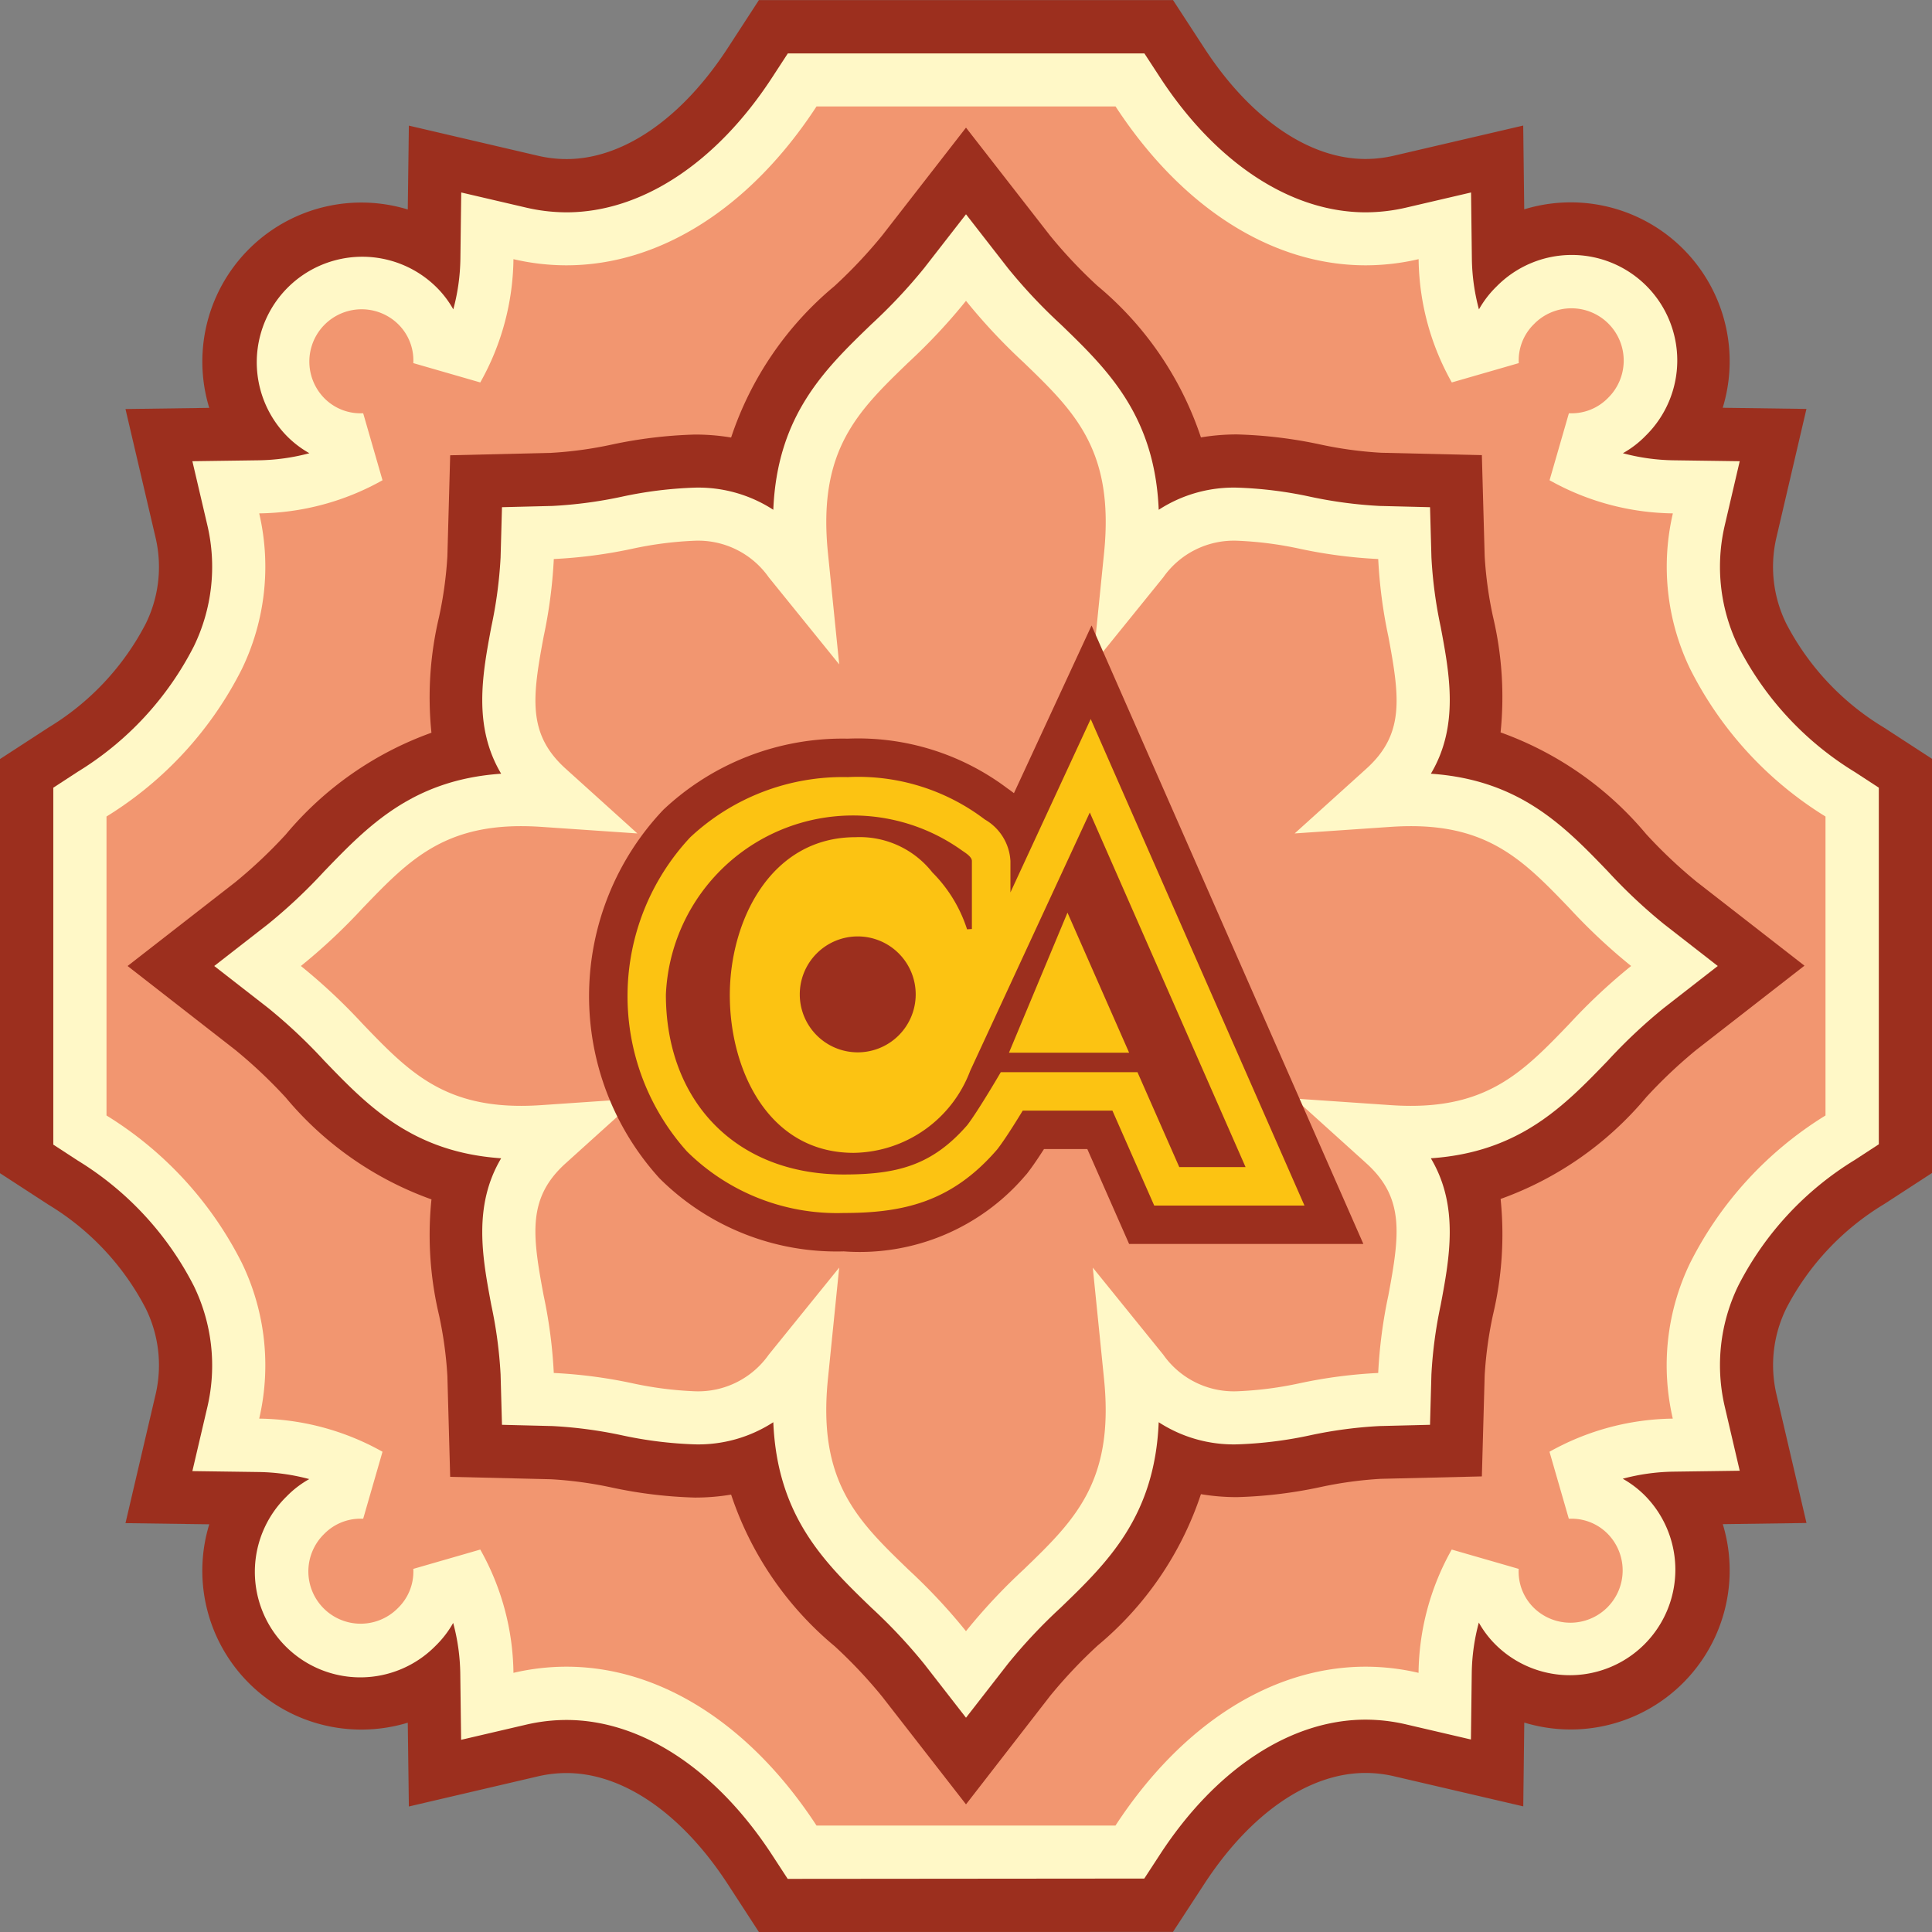<svg xmlns="http://www.w3.org/2000/svg" width="80" height="80" viewBox="0 0 80 80"><rect x="0" y="0" width="80" height="80" fill="#808080" stroke="none"/><g id="Group_761" data-name="Group 761" transform="translate(-680 -900)"><path id="Path_3249" data-name="Path 3249" d="M711.424,980l-1.3-2c-1.9-2.912-4.332-4.582-6.667-4.582a5.267,5.267,0,0,0-1.19.139l-5.337,1.246-.045-3.47a6.622,6.622,0,0,1-1.927.285,6.577,6.577,0,0,1-6.293-8.5l-3.469-.048,1.248-5.334a5.312,5.312,0,0,0-.416-3.568A10.867,10.867,0,0,0,682,949.88l-2-1.3v-17.15l2-1.3a10.876,10.876,0,0,0,4.028-4.291,5.312,5.312,0,0,0,.416-3.568l-1.248-5.334,3.468-.048a6.584,6.584,0,0,1,8.221-8.215l.045-3.472,5.336,1.245a5.225,5.225,0,0,0,1.191.14c2.335,0,4.765-1.67,6.667-4.582l1.3-2h17.149l1.3,1.995c1.9,2.913,4.335,4.583,6.669,4.583a5.235,5.235,0,0,0,1.192-.14l5.339-1.244.042,3.469a6.58,6.58,0,0,1,8.219,8.217l3.467.048-1.245,5.332a5.316,5.316,0,0,0,.416,3.57A10.886,10.886,0,0,0,758,930.121l2,1.3v17.15l-2,1.3a10.89,10.89,0,0,0-4.026,4.291,5.316,5.316,0,0,0-.416,3.57l1.245,5.332-3.466.048a6.585,6.585,0,0,1-8.22,8.216l-.042,3.47-5.339-1.244a5.235,5.235,0,0,0-1.192-.14c-2.334,0-4.765,1.67-6.668,4.582l-1.306,2Z" fill="#9c2f1e"></path><path id="Path_3250" data-name="Path 3250" d="M712.617,977.8l-.652-1c-2.317-3.546-5.419-5.58-8.512-5.58a7.426,7.426,0,0,0-1.691.2l-2.668.622-.035-2.74a8.479,8.479,0,0,0-.294-2.1,4.194,4.194,0,0,1-.73.949,4.368,4.368,0,1,1-6.169-6.185,4.093,4.093,0,0,1,.939-.72,8.56,8.56,0,0,0-2.1-.293l-2.739-.038.624-2.667a7.53,7.53,0,0,0-.564-5,13.046,13.046,0,0,0-4.819-5.2l-1-.652V932.617l1-.652a13.046,13.046,0,0,0,4.819-5.2,7.53,7.53,0,0,0,.564-5l-.624-2.667,2.739-.038a8.609,8.609,0,0,0,2.106-.293,4.21,4.21,0,0,1-.948-.727,4.369,4.369,0,0,1,6.184-6.172,4.132,4.132,0,0,1,.723.942,8.464,8.464,0,0,0,.294-2.1l.035-2.74,2.668.622a7.426,7.426,0,0,0,1.691.2c3.093,0,6.2-2.034,8.512-5.58l.652-1h14.765l.652,1c2.318,3.546,5.421,5.58,8.513,5.58a7.442,7.442,0,0,0,1.692-.2l2.669-.622.034,2.741a8.467,8.467,0,0,0,.293,2.1,4.194,4.194,0,0,1,.73-.949,4.368,4.368,0,1,1,6.169,6.185,4.093,4.093,0,0,1-.939.72,8.56,8.56,0,0,0,2.1.293l2.738.038-.622,2.666a7.532,7.532,0,0,0,.564,5,13.05,13.05,0,0,0,4.818,5.2l1,.652v14.766l-1,.652a13.05,13.05,0,0,0-4.818,5.2,7.532,7.532,0,0,0-.564,5l.622,2.666-2.738.038a8.609,8.609,0,0,0-2.106.293,4.21,4.21,0,0,1,.948.727,4.369,4.369,0,0,1-6.184,6.172,4.132,4.132,0,0,1-.723-.942,8.452,8.452,0,0,0-.293,2.1l-.034,2.741-2.669-.622a7.442,7.442,0,0,0-1.692-.2c-3.092,0-6.2,2.034-8.513,5.58l-.652,1Z" fill="#fff8c7"></path><path id="Path_3251" data-name="Path 3251" d="M749.982,927.692a9.736,9.736,0,0,1-.712-6.434,10.691,10.691,0,0,1-5.106-1.372l.8-2.772.1,0a2.1,2.1,0,0,0,1.5-.616l.016-.016a2.165,2.165,0,1,0-3.062-3.061l-.015.015a2.1,2.1,0,0,0-.614,1.6l-2.773.8a10.632,10.632,0,0,1-1.374-5.105,9.655,9.655,0,0,1-2.192.255c-3.879,0-7.617-2.386-10.357-6.578H713.81c-2.74,4.192-6.478,6.577-10.357,6.578a9.655,9.655,0,0,1-2.192-.255,10.632,10.632,0,0,1-1.374,5.105l-2.773-.8a2.1,2.1,0,0,0-.614-1.6l-.015-.015a2.165,2.165,0,0,0-3.062,3.061l.016.016a2.1,2.1,0,0,0,1.5.616l.1,0,.8,2.772a10.691,10.691,0,0,1-5.106,1.372,9.736,9.736,0,0,1-.712,6.434,15.2,15.2,0,0,1-5.611,6.118v12.38a15.2,15.2,0,0,1,5.611,6.118,9.736,9.736,0,0,1,.712,6.434,10.691,10.691,0,0,1,5.106,1.372l-.8,2.772-.1,0a2.1,2.1,0,0,0-1.5.616l-.016.016a2.165,2.165,0,1,0,3.062,3.061l.015-.015a2.1,2.1,0,0,0,.614-1.6l2.773-.8a10.632,10.632,0,0,1,1.374,5.105,9.655,9.655,0,0,1,2.192-.255c3.879,0,7.617,2.386,10.357,6.578h12.38c2.74-4.192,6.478-6.577,10.357-6.578a9.655,9.655,0,0,1,2.192.255,10.632,10.632,0,0,1,1.374-5.105l2.773.8a2.1,2.1,0,0,0,.614,1.6l.015.015a2.165,2.165,0,0,0,3.062-3.061l-.016-.016a2.1,2.1,0,0,0-1.5-.616l-.1,0-.8-2.772a10.691,10.691,0,0,1,5.106-1.372,9.736,9.736,0,0,1,.712-6.434,15.2,15.2,0,0,1,5.611-6.118V933.81A15.2,15.2,0,0,1,749.982,927.692Z" fill="#f29670"></path><path id="Path_3252" data-name="Path 3252" d="M716.522,970.245a19.905,19.905,0,0,0-1.958-2.077,13.84,13.84,0,0,1-4.29-6.28,8.952,8.952,0,0,1-1.5.123,18.746,18.746,0,0,1-3.438-.415,16.3,16.3,0,0,0-2.514-.343l-4.181-.1-.116-4.18a16.324,16.324,0,0,0-.346-2.517,14.4,14.4,0,0,1-.313-4.792,14,14,0,0,1-6.029-4.211,20.107,20.107,0,0,0-2.084-1.97L685.283,940l4.469-3.478a20.2,20.2,0,0,0,2.084-1.97,14.021,14.021,0,0,1,6.029-4.211,14.4,14.4,0,0,1,.313-4.787,16.286,16.286,0,0,0,.347-2.52l.116-4.182,4.18-.1a16.21,16.21,0,0,0,2.507-.342,18.818,18.818,0,0,1,3.446-.416,8.952,8.952,0,0,1,1.5.123,13.813,13.813,0,0,1,4.278-6.269,20.307,20.307,0,0,0,1.968-2.086L720,905.285l3.48,4.47a19.905,19.905,0,0,0,1.958,2.077,13.846,13.846,0,0,1,4.29,6.28,8.952,8.952,0,0,1,1.5-.123,18.746,18.746,0,0,1,3.438.415,16.3,16.3,0,0,0,2.514.343l4.181.1.116,4.18a16.135,16.135,0,0,0,.343,2.5,14.434,14.434,0,0,1,.316,4.8,14.015,14.015,0,0,1,6.028,4.211,20.128,20.128,0,0,0,2.085,1.971l4.47,3.478-4.469,3.478a20.2,20.2,0,0,0-2.084,1.97,14.021,14.021,0,0,1-6.029,4.211,14.412,14.412,0,0,1-.314,4.79,16.259,16.259,0,0,0-.346,2.517l-.116,4.182-4.18.1a16.21,16.21,0,0,0-2.507.342,18.818,18.818,0,0,1-3.446.416,8.952,8.952,0,0,1-1.5-.123,13.813,13.813,0,0,1-4.278,6.269,20.307,20.307,0,0,0-1.968,2.086L720,974.715Z" fill="#9c2f1e"></path><path id="Path_3253" data-name="Path 3253" d="M718.261,968.891a22.1,22.1,0,0,0-2.177-2.317c-1.924-1.857-3.9-3.768-4.063-7.683a5.7,5.7,0,0,1-3.247.917,16.813,16.813,0,0,1-3.034-.378,18.192,18.192,0,0,0-2.864-.38l-2.09-.052-.058-2.09a18.3,18.3,0,0,0-.384-2.866c-.365-1.948-.77-4.1.408-6.08-3.677-.252-5.531-2.176-7.328-4.042a21.956,21.956,0,0,0-2.319-2.181L688.871,940l2.234-1.739a21.956,21.956,0,0,0,2.319-2.181c1.8-1.866,3.65-3.79,7.328-4.042-1.178-1.976-.773-4.131-.408-6.079a18.327,18.327,0,0,0,.384-2.867l.058-2.09,2.09-.052a18.11,18.11,0,0,0,2.861-.38,16.879,16.879,0,0,1,3.037-.378,5.7,5.7,0,0,1,3.247.917c.159-3.915,2.139-5.826,4.063-7.683a22.082,22.082,0,0,0,2.176-2.316L720,908.873l1.74,2.236a22.1,22.1,0,0,0,2.177,2.317c1.924,1.857,3.9,3.768,4.063,7.683a5.7,5.7,0,0,1,3.247-.917,16.813,16.813,0,0,1,3.034.378,18.192,18.192,0,0,0,2.864.38l2.09.052.058,2.09a18.318,18.318,0,0,0,.383,2.866c.366,1.948.771,4.1-.407,6.08,3.678.252,5.531,2.176,7.328,4.042a21.956,21.956,0,0,0,2.319,2.181L751.129,940l-2.234,1.739a21.956,21.956,0,0,0-2.319,2.181c-1.8,1.866-3.65,3.79-7.328,4.042,1.178,1.976.773,4.132.407,6.08a18.318,18.318,0,0,0-.383,2.866l-.058,2.09-2.09.052a18.11,18.11,0,0,0-2.861.38,16.879,16.879,0,0,1-3.037.378,5.7,5.7,0,0,1-3.247-.917c-.159,3.915-2.139,5.826-4.063,7.683a22.082,22.082,0,0,0-2.176,2.316L720,971.127Z" fill="#fff8c7"></path><path id="Path_3254" data-name="Path 3254" d="M744.989,937.609c-1.826-1.9-3.269-3.4-6.568-3.4-.264,0-.542.01-.824.029l-3.988.273,2.967-2.679c1.583-1.429,1.39-2.934.914-5.472a20.2,20.2,0,0,1-.421-3.212,20.149,20.149,0,0,1-3.212-.417,15.063,15.063,0,0,0-2.631-.341,3.573,3.573,0,0,0-3.057,1.515l-2.918,3.606.466-4.615c.431-4.258-1.229-5.861-3.331-7.889a24.066,24.066,0,0,1-2.386-2.55h0a23.961,23.961,0,0,1-2.385,2.55c-2.1,2.028-3.762,3.631-3.332,7.889l.467,4.615-2.918-3.606a3.573,3.573,0,0,0-3.057-1.515,15.063,15.063,0,0,0-2.631.341,20.149,20.149,0,0,1-3.212.417,20.2,20.2,0,0,1-.421,3.212c-.476,2.538-.669,4.043.914,5.472l2.967,2.679-3.988-.273c-.283-.019-.56-.029-.824-.029-3.3,0-4.742,1.5-6.568,3.4A24.009,24.009,0,0,1,692.459,940a24.009,24.009,0,0,1,2.552,2.391c1.826,1.9,3.269,3.4,6.568,3.4.264,0,.541-.01.824-.029l3.988-.273-2.967,2.679c-1.583,1.429-1.39,2.934-.914,5.472a20.2,20.2,0,0,1,.421,3.212,20.149,20.149,0,0,1,3.212.417,15.063,15.063,0,0,0,2.631.341,3.573,3.573,0,0,0,3.057-1.515l2.918-3.606-.467,4.615c-.43,4.258,1.23,5.861,3.332,7.889a23.961,23.961,0,0,1,2.385,2.55h0a24.066,24.066,0,0,1,2.386-2.55c2.1-2.028,3.762-3.631,3.331-7.889l-.466-4.615,2.918,3.606a3.573,3.573,0,0,0,3.057,1.515,15.063,15.063,0,0,0,2.631-.341,20.149,20.149,0,0,1,3.212-.417,20.2,20.2,0,0,1,.421-3.212c.476-2.538.669-4.043-.914-5.472l-2.967-2.679,3.988.273c.282.019.56.029.824.029,3.3,0,4.742-1.5,6.568-3.4A24.009,24.009,0,0,1,747.541,940,24.009,24.009,0,0,1,744.989,937.609Z" fill="#f29670"></path><g id="Group_760" data-name="Group 760"><path id="Path_3255" data-name="Path 3255" d="M725.2,925.9l-3.215,6.944c-.086-.068-.176-.134-.272-.2a10.275,10.275,0,0,0-6.61-2.058,10.823,10.823,0,0,0-7.635,2.944,11.217,11.217,0,0,0-.161,15.26,10.385,10.385,0,0,0,7.63,3.027,9.005,9.005,0,0,0,7.519-3.14l.067-.076.061-.08c.173-.226.39-.542.646-.942h1.793l1.731,3.93h9.7Z" fill="#9c2f1e"></path><path id="Path_3256" data-name="Path 3256" d="M725.164,929.773l-3.324,7.18v-1.3a2.113,2.113,0,0,0-1.062-1.721h0a8.654,8.654,0,0,0-5.673-1.753,9.241,9.241,0,0,0-6.524,2.492,9.629,9.629,0,0,0-.135,13.007,8.832,8.832,0,0,0,6.493,2.548c2.438,0,4.445-.441,6.319-2.593l.033-.038.031-.04c.291-.381.706-1.04,1.027-1.567h3.714l1.731,3.931h6.221ZM724.169,942l.071-.17.075.17Zm.995-12.226-3.324,7.18v-1.3a2.113,2.113,0,0,0-1.062-1.721h0a8.654,8.654,0,0,0-5.673-1.753,9.241,9.241,0,0,0-6.524,2.492,9.629,9.629,0,0,0-.135,13.007,8.832,8.832,0,0,0,6.493,2.548c2.438,0,4.445-.441,6.319-2.593l.033-.038.031-.04c.291-.381.706-1.04,1.027-1.567h3.714l1.731,3.931h6.221Z" fill="#fcc312"></path><g id="Group_759" data-name="Group 759"><g id="Group_758" data-name="Group 758"><path id="Path_3257" data-name="Path 3257" d="M725.126,933.644l-4.954,10.7h0a5.235,5.235,0,0,1-4.822,3.393c-3.54,0-5.13-3.444-5.13-6.529s1.693-6.542,5.207-6.542a3.828,3.828,0,0,1,3.181,1.46,5.875,5.875,0,0,1,1.436,2.355l.2-.013v-2.816c0-.179-.282-.346-.41-.435a7.754,7.754,0,0,0-12.261,5.965c0,4.417,2.9,7.451,7.362,7.451,2.231,0,3.67-.382,5.119-2.046.464-.607,1.387-2.191,1.387-2.191H727.1l1.731,3.93h2.745Zm-3.347,9.947,2.423-5.8,2.553,5.8Z" fill="#9c2f1e"></path></g></g><path id="Path_3258" data-name="Path 3258" d="M715.517,943.575a2.4,2.4,0,1,0-2.4-2.4,2.4,2.4,0,0,0,2.4,2.4Z" fill="#9c2f1e" fill-rule="evenodd"></path></g></g></svg>